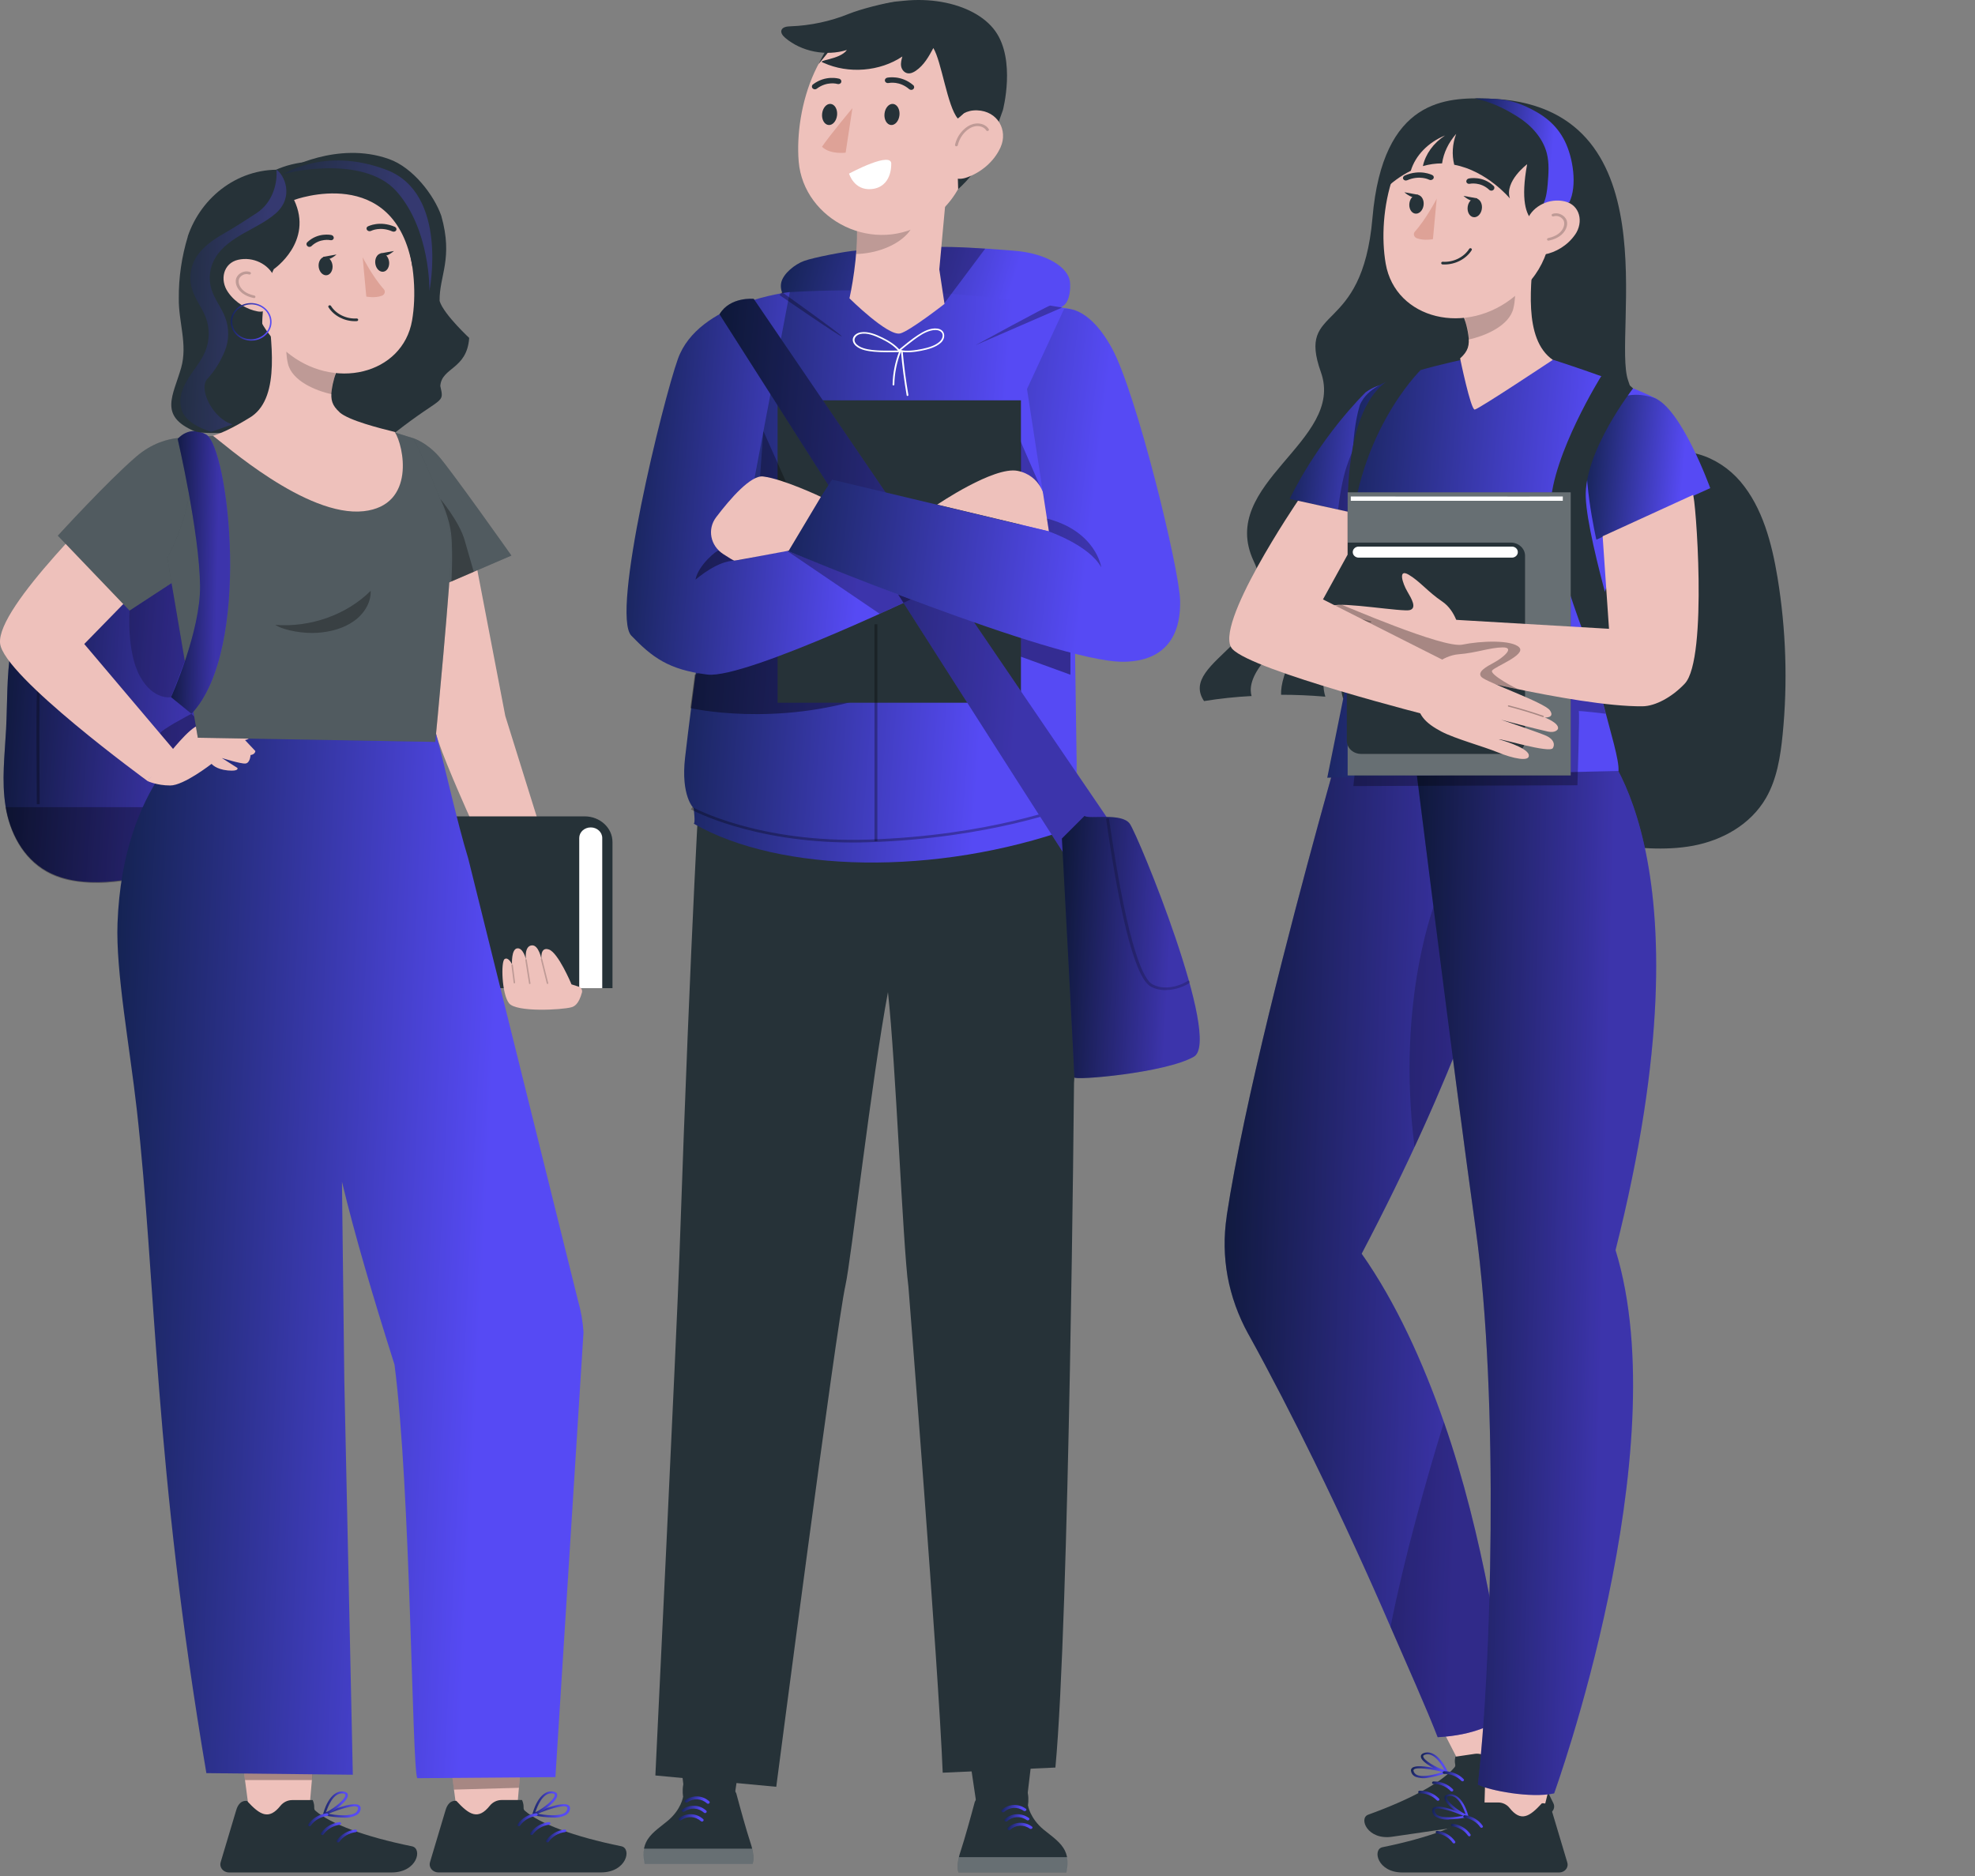 <svg width="361" height="343" viewBox="0 0 361 343" fill="none" xmlns="http://www.w3.org/2000/svg">
<rect x="0" y="0" width="361" height="343" fill="#808080" stroke="none"/>
<path d="M86.599 100.843L92.358 130.875L101.796 161.12L94.704 168.592C94.704 168.592 81.421 140.697 79.709 134.149C77.997 127.591 75.407 105.059 75.407 105.059L86.599 100.843Z" fill="#EEC1BB"/>
<path d="M75.544 80.109C75.544 80.109 77.891 80.828 80.163 83.374C82.435 85.929 93.478 101.562 93.478 101.562L76.157 109.024L75.544 80.109Z" fill="#263238"/>
<path opacity="0.2" d="M75.544 80.109C75.544 80.109 77.891 80.828 80.163 83.374C82.435 85.929 93.478 101.562 93.478 101.562L76.157 109.024L75.544 80.109Z" fill="white"/>
<path opacity="0.3" d="M82.509 106.293C82.509 106.293 82.794 101.562 82.509 98.084C82.223 94.596 80.49 91.215 80.49 91.215C80.49 91.215 83.956 95.344 84.928 98.754C85.901 102.164 86.598 104.535 86.598 104.535L82.509 106.293Z" fill="black"/>
<path d="M67.418 149.238H106.857C109.668 149.238 111.951 151.337 111.951 153.921V180.64H67.418V149.238Z" fill="#263238"/>
<path d="M110.081 180.649H105.875V153.192C105.875 152.123 106.815 151.259 107.978 151.259C109.14 151.259 110.081 152.123 110.081 153.192V180.649Z" fill="white"/>
<path d="M104.394 179.785C104.394 179.785 102.038 174.189 100.357 173.587C98.677 172.984 98.973 175.335 98.973 175.335C98.973 175.335 98.476 172.77 97.261 172.819C95.803 172.877 96.13 175.335 96.13 175.335C96.13 175.335 95.634 173.256 94.556 173.363C93.436 173.48 93.584 176.268 93.584 176.268C93.584 176.268 92.929 174.869 92.231 175.326C91.534 175.792 91.713 181.728 93.045 183.409C94.376 185.08 102.682 184.623 104.447 184.137C104.954 183.992 105.778 183.613 106.37 181.446C106.497 180.99 106.222 180.514 105.736 180.358L104.458 179.95L104.384 179.785H104.394Z" fill="#EEC1BB"/>
<path opacity="0.2" d="M98.847 175.346L99.946 179.785C99.956 179.844 100.03 179.883 100.104 179.873C100.178 179.863 100.231 179.795 100.21 179.737L99.111 175.307C99.1 175.248 99.026 175.21 98.952 175.219C98.878 175.229 98.836 175.287 98.847 175.346Z" fill="black"/>
<path opacity="0.2" d="M96.015 175.472L96.702 179.805C96.702 179.863 96.776 179.902 96.85 179.892C96.924 179.892 96.966 179.834 96.966 179.766L96.279 175.433C96.279 175.374 96.205 175.336 96.131 175.345C96.057 175.345 96.004 175.413 96.015 175.472Z" fill="black"/>
<path opacity="0.2" d="M93.479 176.433L93.891 179.668C93.891 179.727 93.965 179.775 94.039 179.766C94.113 179.766 94.165 179.698 94.155 179.639L93.743 176.404C93.743 176.346 93.669 176.297 93.595 176.307C93.521 176.307 93.468 176.375 93.479 176.433Z" fill="black"/>
<path d="M22.187 101.194C17.104 99.969 11.545 102.097 8.016 105.663C4.486 109.229 2.732 114.028 1.971 118.809C1.21 123.589 1.358 128.437 1.115 133.256C0.872 137.978 0.259 142.729 1.02 147.403C1.78 152.076 4.158 156.798 8.555 159.256C11.746 161.044 15.656 161.442 19.387 161.209C23.117 160.976 26.774 160.16 30.472 159.674C34.034 159.217 38.071 158.858 40.301 156.273C41.812 154.515 42.087 152.144 42.182 149.909C42.752 137.23 39.677 124.599 34.964 112.678C33.854 109.87 32.607 107.033 30.483 104.769C28.359 102.505 25.167 100.883 21.944 101.213" fill="url(#paint0_linear_726_62730)"/>
<g opacity="0.3">
<path d="M22.187 101.194C17.104 99.969 11.545 102.097 8.016 105.663C4.486 109.229 2.732 114.028 1.971 118.809C1.21 123.589 1.358 128.437 1.115 133.256C0.872 137.978 0.259 142.729 1.02 147.403C1.78 152.076 4.158 156.798 8.555 159.256C11.746 161.044 15.656 161.442 19.387 161.209C23.117 160.976 26.774 160.16 30.472 159.674C34.034 159.217 38.071 158.858 40.301 156.273C41.812 154.515 42.087 152.144 42.182 149.909C42.752 137.23 39.677 124.599 34.964 112.678C33.854 109.87 32.607 107.033 30.483 104.769C28.359 102.505 25.167 100.883 21.944 101.213" fill="black"/>
</g>
<g opacity="0.3">
<path d="M8.554 159.421C9.685 160.052 10.911 160.509 12.179 160.82C14.462 161.335 16.702 161.442 18.488 161.403C18.784 161.393 19.09 161.383 19.386 161.364C20.337 161.306 21.278 161.208 22.219 161.082L32.131 147.558H1.009C1.77 152.231 4.147 156.953 8.544 159.411L8.554 159.421Z" fill="black"/>
</g>
<path opacity="0.3" d="M6.726 147.004C6.568 125.736 6.726 125.687 6.948 125.609L7.244 125.677L7.043 125.843L7.286 125.92C7.149 126.503 7.191 138.852 7.254 147.014H6.726V147.004Z" fill="black"/>
<path opacity="0.2" d="M34.14 119.819L31.265 127.446C31.265 127.446 28.042 128.107 25.579 123.628C23.117 119.149 23.677 111.609 23.677 111.609L31.35 106.586L34.129 119.809L34.14 119.819Z" fill="black"/>
<path opacity="0.3" d="M34.995 130.487C34.995 130.487 28.877 133.674 29.278 134.15C29.68 134.626 30.832 138.094 31.254 138.065C31.688 138.046 38.641 134.082 38.641 134.082L34.984 130.487H34.995Z" fill="black"/>
<path d="M45.891 333.783L56.374 332.753L58.562 307.395L42.583 308.813L45.891 333.783Z" fill="#EEC1BB"/>
<path d="M57.156 329.071H53.415C52.57 329.071 51.788 329.47 51.28 330.091C49.124 332.802 47.497 331.782 45.151 329.227C43.661 329.071 43.259 330.645 43.133 331.063L40.332 340.429C40.089 341.206 40.586 342.023 41.431 342.246C41.579 342.285 41.738 342.304 41.896 342.304H71.56C76.284 342.304 77.256 337.932 75.312 337.524C66.572 335.746 60.379 333.385 57.685 331.044C57.188 330.636 57.695 330.325 57.156 329.062V329.071Z" fill="#263238"/>
<path d="M65.283 331.733C65.674 331.471 65.917 331.053 65.917 330.606C65.949 330.363 65.832 330.13 65.611 330.004C64.438 329.236 59.756 331.247 59.228 331.49C59.164 331.51 59.122 331.548 59.101 331.607C59.059 331.704 59.122 331.811 59.228 331.85C60.38 332.102 61.553 332.238 62.736 332.267C63.624 332.345 64.512 332.161 65.283 331.743V331.733ZM65.315 330.324C65.41 330.383 65.463 330.48 65.442 330.587C65.42 330.907 65.251 331.208 64.977 331.403C63.909 332.131 61.341 331.82 59.968 331.578C61.912 330.791 64.67 329.907 65.325 330.315L65.315 330.324Z" fill="url(#paint1_linear_726_62730)"/>
<path d="M59.386 331.888C60.791 331.344 63.74 329.226 63.581 328.099C63.56 327.866 63.37 327.584 62.736 327.507C60.168 327.235 59.069 331.471 59.069 331.655C59.048 331.723 59.069 331.811 59.132 331.859C59.185 331.869 59.227 331.869 59.28 331.859L59.386 331.888ZM62.651 327.856C63.127 327.905 63.127 328.06 63.127 328.119C63.264 328.809 61.119 330.567 59.597 331.315C59.914 330.324 60.855 327.856 62.482 327.856H62.651Z" fill="url(#paint2_linear_726_62730)"/>
<path d="M56.575 333.851C56.575 333.851 56.48 333.841 56.438 333.812C56.311 333.744 56.279 333.588 56.353 333.481C57.093 332.403 58.35 331.655 59.724 331.49C59.861 331.47 59.999 331.568 60.02 331.694C60.041 331.83 59.935 331.946 59.798 331.966C58.583 332.121 57.463 332.782 56.807 333.734C56.755 333.812 56.67 333.851 56.586 333.851H56.575Z" fill="url(#paint3_linear_726_62730)"/>
<path d="M58.9 335.464C58.9 335.464 58.805 335.454 58.763 335.425C58.636 335.357 58.604 335.202 58.678 335.095C59.418 334.016 60.675 333.268 62.049 333.103C62.187 333.084 62.324 333.181 62.345 333.307C62.366 333.443 62.261 333.56 62.123 333.579C60.908 333.735 59.788 334.395 59.133 335.347C59.08 335.425 58.995 335.464 58.911 335.464H58.9Z" fill="url(#paint4_linear_726_62730)"/>
<path d="M61.796 336.815C61.796 336.815 61.7 336.805 61.658 336.776C61.532 336.708 61.5 336.552 61.574 336.445C62.313 335.367 63.571 334.619 64.945 334.454C65.082 334.444 65.219 334.532 65.241 334.658C65.262 334.794 65.156 334.91 65.019 334.93C63.803 335.085 62.683 335.746 62.028 336.698C61.975 336.776 61.891 336.815 61.806 336.815H61.796Z" fill="url(#paint5_linear_726_62730)"/>
<path opacity="0.3" d="M57.514 321.696L57.007 325.408H44.781L44.453 322.959L57.514 321.696Z" fill="black"/>
<path d="M83.861 333.822L94.334 332.792L96.532 307.434L80.553 308.852L83.861 333.822Z" fill="#EEC1BB"/>
<path d="M95.422 329.061H91.681C90.836 329.061 90.054 329.46 89.547 330.082C87.391 332.792 85.763 331.772 83.417 329.217C81.927 329.061 81.526 330.635 81.399 331.053L78.598 340.419C78.355 341.197 78.852 342.013 79.697 342.236C79.845 342.275 80.004 342.295 80.162 342.295H109.827C114.54 342.295 115.523 337.922 113.578 337.514C104.839 335.736 98.646 333.375 95.951 331.034C95.454 330.626 95.962 330.315 95.422 329.052V329.061Z" fill="#263238"/>
<path d="M103.549 331.723C103.94 331.461 104.183 331.043 104.183 330.596C104.215 330.353 104.098 330.12 103.876 329.994C102.703 329.226 98.022 331.238 97.494 331.48C97.43 331.5 97.388 331.539 97.367 331.597C97.325 331.694 97.388 331.801 97.494 331.84C98.646 332.092 99.819 332.228 101.002 332.258C101.89 332.335 102.777 332.151 103.549 331.733V331.723ZM103.581 330.315C103.676 330.373 103.729 330.47 103.707 330.577C103.686 330.897 103.517 331.199 103.242 331.393C102.175 332.122 99.607 331.811 98.234 331.568C100.178 330.781 102.936 329.897 103.591 330.305L103.581 330.315Z" fill="url(#paint6_linear_726_62730)"/>
<path d="M97.652 331.879C99.058 331.334 102.006 329.217 101.847 328.09C101.826 327.856 101.636 327.575 101.002 327.497C98.434 327.225 97.335 331.461 97.335 331.645C97.314 331.713 97.335 331.801 97.398 331.849C97.451 331.859 97.494 331.859 97.546 331.849L97.652 331.879ZM100.917 327.847C101.393 327.895 101.393 328.051 101.393 328.109C101.53 328.799 99.385 330.557 97.863 331.305C98.18 330.314 99.121 327.847 100.748 327.847H100.917Z" fill="url(#paint7_linear_726_62730)"/>
<path d="M94.841 333.841C94.841 333.841 94.746 333.831 94.704 333.802C94.577 333.734 94.545 333.579 94.619 333.472C95.359 332.393 96.616 331.645 97.99 331.48C98.127 331.471 98.265 331.558 98.286 331.684C98.307 331.82 98.201 331.937 98.064 331.956C96.849 332.112 95.729 332.772 95.073 333.724C95.021 333.802 94.936 333.841 94.852 333.841H94.841Z" fill="url(#paint8_linear_726_62730)"/>
<path d="M97.166 335.454C97.166 335.454 97.071 335.445 97.028 335.415C96.902 335.347 96.87 335.192 96.944 335.085C97.684 334.007 98.941 333.259 100.315 333.094C100.452 333.084 100.59 333.171 100.611 333.298C100.632 333.424 100.526 333.55 100.389 333.57C99.174 333.725 98.053 334.386 97.398 335.338C97.345 335.415 97.261 335.454 97.176 335.454H97.166Z" fill="url(#paint9_linear_726_62730)"/>
<path d="M100.062 336.805C100.062 336.805 99.967 336.795 99.924 336.766C99.798 336.698 99.766 336.542 99.84 336.436C100.58 335.357 101.837 334.609 103.211 334.444C103.348 334.424 103.486 334.522 103.507 334.648C103.528 334.784 103.422 334.9 103.285 334.92C102.07 335.075 100.949 335.736 100.294 336.688C100.241 336.766 100.157 336.805 100.072 336.805H100.062Z" fill="url(#paint10_linear_726_62730)"/>
<path opacity="0.3" d="M95.041 324.67L94.851 326.827L82.974 327.157L82.646 324.718L95.041 324.67Z" fill="black"/>
<path d="M21.479 168.787C22.451 142.767 36.422 134.149 36.422 134.149H79.698C81.315 139.998 83.534 150.268 85.584 156.933L105.653 237.77C106.202 239.664 106.53 241.607 106.657 243.56L101.521 324.873L76.263 325.067C75.291 322.735 75.08 272.349 72.11 249.468C68.158 236.992 64.871 225.887 62.504 216.025L62.937 252.382L64.491 324.436L37.722 324.144C28.179 268.025 28.517 234.048 25.009 202.89C23.709 191.337 21.151 177.618 21.479 168.796V168.787Z" fill="url(#paint11_linear_726_62730)"/>
<path d="M32.142 80.78C31.593 81.12 28.433 81.694 23.72 87.047C19.492 91.847 -0.64 110.909 0.016 117.604C0.607 123.579 26.996 142.797 26.996 142.797L31.91 137.239L15.402 117.73L27.683 105.148L32.142 80.77V80.78Z" fill="#EEC1BB"/>
<path d="M30.716 138.036C30.716 138.036 34.657 132.935 36.327 132.605C38.008 132.265 45.659 133.139 45.807 134.15C45.955 135.16 44.782 135.287 44.782 135.287L46.673 137.298C46.673 137.298 46.673 137.9 45.796 138.036C45.796 138.036 45.722 139.513 44.845 139.581C43.968 139.649 40.544 138.571 40.544 138.571L43.387 140.378C43.387 140.378 43.82 141.048 41.632 140.844C39.445 140.64 38.673 139.639 38.673 139.639C38.673 139.639 33.601 143.594 31.128 143.594C28.655 143.594 26.975 142.787 26.975 142.787L30.695 138.026L30.716 138.036Z" fill="#EEC1BB"/>
<path d="M36.285 80.246C36.285 80.246 30.536 78.663 24.956 83.433C19.703 87.922 10.573 97.929 10.573 97.929L23.677 111.619L36.084 103.506L36.285 80.246Z" fill="#263238"/>
<path opacity="0.2" d="M36.285 80.246C36.285 80.246 30.536 78.663 24.956 83.433C19.703 87.922 10.573 97.929 10.573 97.929L23.677 111.619L36.084 103.506L36.285 80.246Z" fill="white"/>
<path d="M70.704 78.613L75.544 80.109C75.544 80.109 82.508 93.809 82.508 99.473C82.508 105.138 79.56 135.626 79.56 135.626L36.157 134.868L33.79 120.897L30.578 101.951C30.578 101.951 36.887 91.108 34.287 81.081L36.876 79.789L70.715 78.603L70.704 78.613Z" fill="#263238"/>
<path opacity="0.2" d="M70.704 78.613L75.544 80.109C75.544 80.109 82.508 93.809 82.508 99.473C82.508 105.138 79.56 135.626 79.56 135.626L36.157 134.868L33.79 120.897L30.578 101.951C30.578 101.951 36.887 91.108 34.287 81.081L36.876 79.789L70.715 78.603L70.704 78.613Z" fill="white"/>
<path d="M32.469 80.255C32.469 80.255 34.541 77.632 37.69 79.439C41.748 81.771 46.144 118.672 35.006 130.486L31.275 127.445C31.275 127.445 36.665 115.427 36.57 107.12C36.464 97.355 32.48 80.245 32.48 80.245L32.469 80.255Z" fill="url(#paint12_linear_726_62730)"/>
<path opacity="0.3" d="M32.469 80.255C32.469 80.255 34.541 77.632 37.69 79.439C41.748 81.771 46.144 118.672 35.006 130.486L31.275 127.445C31.275 127.445 36.665 115.427 36.57 107.12C36.464 97.355 32.48 80.245 32.48 80.245L32.469 80.255Z" fill="black"/>
<g opacity="0.3">
<path d="M50.308 114.232C52.073 115.349 55.74 115.864 58.086 115.679C60.432 115.505 62.789 114.883 64.659 113.561C66.53 112.25 67.84 110.161 67.756 108.004C63.381 112.376 56.744 114.737 50.308 114.232Z" fill="black"/>
</g>
<path d="M34.329 43.248C33.209 46.93 32.649 50.739 32.681 54.567C32.628 58.939 34.329 62.961 33.103 67.265C31.666 72.288 28.961 76.01 35.502 78.808C37.214 79.43 42.572 79.129 44.369 78.808C50.752 78.06 54.197 81.188 60.538 80.207C68.443 79.031 65.917 81.46 72.385 78.954C80.892 72.288 81.261 73.95 80.48 70.559C80.733 67.12 85.341 67.576 85.763 61.776C86.25 62.223 81.093 57.53 80.353 55.014C80.279 50.379 82.878 47.299 80.659 39.449C79.349 35.698 75.491 30.627 71.116 29.082C61.616 25.672 52.179 31.083 52.179 31.083C43.756 30.384 36.749 35.97 34.308 43.248H34.329Z" fill="#263238"/>
<path d="M62.102 75.388C60.697 74.115 60.39 73.104 60.644 71.239C60.823 69.801 61.309 68.314 61.901 66.857L59.809 64.787L48.924 55.489C49.473 61.95 51.376 72.385 46.028 76.106C46.028 76.106 41.759 78.866 38.916 79.662C40.755 80.935 55.983 94.635 66.498 93.449C76.062 92.371 73.801 81.45 72.152 78.963C69.394 78.283 63.825 76.884 62.092 75.397L62.102 75.388Z" fill="#EEC1BB"/>
<path opacity="0.2" d="M60.675 72.075C57.684 71.443 53.373 69.626 52.633 66.488C52.327 65.196 52.285 63.923 52.369 63.068L61.298 68.159C61.203 69.383 60.464 70.316 60.675 72.075Z" fill="black"/>
<path d="M44.527 45.239C46.007 55.062 46.408 59.24 52.2 64.186C60.918 71.618 73.61 68.451 75.322 58.579C76.865 49.689 74.192 35.115 63.444 31.414C52.855 27.77 43.037 35.417 44.517 45.249L44.527 45.239Z" fill="#EEC1BB"/>
<path d="M58.234 48.572C58.255 49.495 58.837 50.282 59.545 50.321C60.253 50.36 60.802 49.641 60.792 48.708C60.77 47.785 60.189 46.998 59.481 46.959C58.773 46.921 58.224 47.64 58.234 48.572Z" fill="#263238"/>
<path d="M56.553 45.132C56.691 45.132 56.828 45.093 56.923 44.996C58.487 43.5 60.379 43.898 60.4 43.908C60.685 43.966 60.95 43.811 61.002 43.549C61.045 43.286 60.854 43.024 60.569 42.966C60.474 42.946 58.096 42.441 56.152 44.297C55.962 44.481 55.972 44.792 56.184 44.986C56.289 45.084 56.416 45.132 56.543 45.142L56.553 45.132Z" fill="#263238"/>
<path d="M72.141 42.324C72.268 42.285 72.374 42.208 72.426 42.091C72.543 41.858 72.426 41.576 72.152 41.46C69.425 40.284 67.333 41.343 67.238 41.392C66.984 41.518 66.921 41.809 67.079 42.033C67.238 42.256 67.576 42.334 67.819 42.208C67.904 42.169 69.541 41.362 71.708 42.305C71.845 42.363 72.004 42.373 72.13 42.324H72.141Z" fill="#263238"/>
<path d="M66.276 47.018C66.276 47.018 68.136 50.641 70.155 52.866C70.503 53.255 70.334 53.847 69.827 54.051C68.527 54.557 66.953 54.217 66.953 54.217L66.287 47.027L66.276 47.018Z" fill="#DEA297"/>
<path d="M59.027 46.968L61.51 46.522C61.51 46.522 59.745 48.163 59.027 46.968Z" fill="#263238"/>
<path d="M68.581 47.931C68.602 48.854 69.183 49.641 69.891 49.679C70.599 49.718 71.148 48.999 71.138 48.067C71.117 47.144 70.535 46.357 69.827 46.318C69.119 46.279 68.57 46.998 68.581 47.931Z" fill="#263238"/>
<path d="M69.521 46.328L72.005 45.881C72.005 45.881 70.24 47.523 69.521 46.328Z" fill="#263238"/>
<path d="M64.861 58.715C62.916 58.715 61.014 57.724 60.042 56.169C59.968 56.053 60.01 55.907 60.137 55.839C60.264 55.771 60.422 55.81 60.496 55.927C61.426 57.423 63.318 58.336 65.188 58.219C65.315 58.21 65.463 58.307 65.473 58.443C65.473 58.579 65.378 58.695 65.23 58.705C65.103 58.705 64.987 58.715 64.861 58.715Z" fill="#263238"/>
<path d="M47.973 61.193C37.501 54.926 37.839 30.947 56.586 29.548C75.334 28.149 75.397 48.873 75.397 48.873C72.153 29.694 53.754 36.553 53.754 36.553C57.358 44.19 50.045 49.203 50.045 49.203C47.445 54.431 47.963 61.203 47.963 61.203L47.973 61.193Z" fill="#263238"/>
<path d="M41.685 53.42C43.058 55.392 45.182 56.578 47.084 56.927C49.959 57.462 51.216 53.197 50.117 50.622C49.124 48.3 46.26 46.862 43.513 47.494C40.818 48.116 40.11 51.166 41.685 53.42Z" fill="#EEC1BB"/>
<path opacity="0.2" d="M46.419 54.479C46.419 54.479 46.377 54.479 46.355 54.479C44.612 54.11 43.809 53.274 43.439 52.643C43.006 51.895 43.037 51.195 43.206 50.797C43.545 49.981 44.633 49.349 45.69 49.718C45.827 49.767 45.901 49.903 45.848 50.029C45.795 50.156 45.648 50.214 45.51 50.175C44.749 49.913 43.946 50.389 43.703 50.981C43.576 51.273 43.566 51.827 43.914 52.429C44.231 52.973 44.94 53.702 46.482 54.022C46.62 54.051 46.715 54.178 46.683 54.314C46.651 54.43 46.546 54.498 46.429 54.498L46.419 54.479Z" fill="black"/>
<path d="M45.891 62.271C45.088 62.271 44.306 62.028 43.65 61.572C42.858 61.018 42.34 60.212 42.203 59.308C42.065 58.395 42.319 57.501 42.921 56.763C43.524 56.034 44.401 55.558 45.383 55.432C47.423 55.169 49.315 56.491 49.6 58.366C49.737 59.279 49.484 60.173 48.881 60.911C48.279 61.64 47.402 62.116 46.419 62.242C46.25 62.261 46.07 62.271 45.901 62.271H45.891ZM45.901 55.645C45.743 55.645 45.584 55.655 45.426 55.675C43.534 55.917 42.203 57.53 42.467 59.269C42.594 60.114 43.069 60.862 43.809 61.377C44.549 61.892 45.457 62.106 46.377 61.989C47.296 61.873 48.11 61.436 48.67 60.756C49.23 60.076 49.462 59.24 49.336 58.395C49.093 56.801 47.603 55.645 45.901 55.645Z" fill="url(#paint13_linear_726_62730)"/>
<g opacity="0.3">
<path d="M42.53 77.574C39.053 76.7 36.136 71.142 37.933 69.219C39.296 67.752 40.321 66.022 41.072 64.215C41.896 62.233 41.917 59.979 41.146 57.987C40.469 56.238 39.222 54.703 38.662 52.925C38.049 51.001 38.313 48.854 39.37 47.096C40.522 45.172 42.52 43.802 44.548 42.646C46.578 41.489 48.755 40.479 50.467 38.944C53.774 35.98 51.999 31.958 50.519 31.025C50.741 33.212 50.002 36.913 46.916 38.944C44.971 40.217 43.027 41.48 40.998 42.646C38.969 43.802 36.982 45.172 35.819 47.096C34.763 48.854 34.509 50.992 35.111 52.925C35.671 54.703 36.918 56.238 37.595 57.987C38.366 59.989 38.335 62.233 37.521 64.215C36.781 66.012 35.428 67.547 34.382 69.219C33.336 70.89 32.575 72.872 33.156 74.728C33.156 74.728 33.346 77.293 38.599 78.944L42.541 77.565L42.53 77.574Z" fill="url(#paint14_linear_726_62730)"/>
</g>
<path opacity="0.3" d="M51.46 32.036C51.238 31.725 66.245 27.974 72.48 34.989C78.704 42.004 78.493 53.168 78.493 53.168C78.493 53.168 82.065 35.368 70.609 31.035C59.153 26.692 51.46 32.045 51.46 32.045V32.036Z" fill="url(#paint15_linear_726_62730)"/>
<path d="M174.925 305.811L178.623 330.732L187.448 331.14L190.311 307.122L174.925 305.811Z" fill="#263238"/>
<path d="M194.972 342.303H175.209C175.209 342.303 174.776 341.535 175.273 339.505C175.347 339.184 175.442 338.844 175.569 338.465C175.569 338.446 175.579 338.426 175.59 338.407C175.77 337.843 175.992 337.154 176.213 336.405C177.122 333.364 178.179 329.391 178.179 329.391C178.179 329.391 181.466 322.92 185.312 324.533C188.684 325.951 187.891 330.003 187.891 330.003C187.891 330.003 188.219 332.383 190.776 334.482C192.361 335.784 193.936 336.784 194.686 338.397C194.824 338.698 194.94 339.019 195.014 339.369C195.014 339.408 195.035 339.456 195.035 339.495C195.193 340.272 195.183 341.186 194.95 342.293L194.972 342.303Z" fill="#263238"/>
<path opacity="0.3" d="M175.273 339.505C174.776 341.536 175.209 342.303 175.209 342.303H194.972C195.204 341.195 195.204 340.282 195.056 339.505H175.273Z" fill="white"/>
<path d="M187.099 331.033C185.989 330.236 184.531 330.343 183.527 331.237C183.263 331.48 182.851 331.101 183.115 330.858C184.362 329.741 186.148 329.673 187.511 330.654C187.807 330.868 187.395 331.247 187.099 331.033Z" fill="url(#paint16_linear_726_62730)"/>
<path d="M187.658 332.723C186.549 331.927 185.09 332.034 184.086 332.927C183.822 333.17 183.41 332.791 183.674 332.549C184.921 331.431 186.707 331.363 188.07 332.344C188.366 332.558 187.954 332.937 187.658 332.723Z" fill="url(#paint17_linear_726_62730)"/>
<path d="M188.218 334.288C187.109 333.491 185.65 333.598 184.647 334.492C184.382 334.735 183.97 334.356 184.234 334.113C185.481 332.996 187.267 332.928 188.63 333.909C188.926 334.123 188.514 334.502 188.218 334.288Z" fill="url(#paint18_linear_726_62730)"/>
<path d="M137.831 304.256L134.143 329.177L125.308 329.585L122.444 305.558L137.831 304.256Z" fill="#263238"/>
<path d="M117.784 340.74H137.546C137.546 340.74 137.979 339.972 137.482 337.941C137.408 337.621 137.313 337.281 137.186 336.902C137.186 336.882 137.176 336.863 137.165 336.843C136.986 336.28 136.764 335.59 136.542 334.842C135.633 331.801 134.576 327.827 134.576 327.827C134.576 327.827 131.29 321.356 127.443 322.969C124.072 324.388 124.864 328.439 124.864 328.439C124.864 328.439 124.537 330.82 121.979 332.918C120.394 334.22 118.819 335.221 118.069 336.834C117.932 337.135 117.815 337.456 117.741 337.805C117.741 337.844 117.72 337.893 117.72 337.932C117.562 338.709 117.572 339.622 117.805 340.73L117.784 340.74Z" fill="#263238"/>
<path opacity="0.3" d="M137.482 337.95C137.979 339.981 137.546 340.748 137.546 340.748H117.784C117.551 339.641 117.551 338.727 117.699 337.95H137.482Z" fill="white"/>
<path d="M125.657 329.469C126.766 328.672 128.224 328.779 129.228 329.673C129.492 329.915 129.905 329.537 129.64 329.294C128.393 328.176 126.608 328.108 125.244 329.09C124.949 329.303 125.361 329.682 125.657 329.469Z" fill="url(#paint19_linear_726_62730)"/>
<path d="M125.107 331.169C126.217 330.372 127.675 330.479 128.679 331.373C128.943 331.616 129.355 331.237 129.091 330.994C127.844 329.877 126.058 329.809 124.695 330.79C124.399 331.004 124.811 331.382 125.107 331.169Z" fill="url(#paint20_linear_726_62730)"/>
<path d="M124.547 332.723C125.657 331.927 127.115 332.034 128.119 332.927C128.383 333.17 128.795 332.791 128.531 332.549C127.284 331.431 125.498 331.363 124.135 332.344C123.839 332.558 124.251 332.937 124.547 332.723Z" fill="url(#paint21_linear_726_62730)"/>
<path d="M194.274 142.214L153.186 144.468L128.045 140.475C128.045 140.475 126.344 166.873 124.188 229.589C123.723 243.269 119.792 324.572 119.792 324.572L141.889 326.641C141.889 326.641 152.869 242.317 154.539 234.952C155.543 230.522 159.316 197.264 162.306 181.369C163.754 194.631 164.959 226.626 166.047 235.234C166.047 235.234 171.532 304.431 172.314 324.067L192.911 323.124C195.447 296.172 196.314 198.012 196.314 198.012C197.741 177.453 194.274 142.223 194.274 142.223V142.214Z" fill="#263238"/>
<path d="M183.495 59.007C188.102 57.9 190.882 58.667 194.485 55.801C195.532 54.965 195.732 52.692 195.563 51.429C195.204 48.883 191.357 46.309 185.365 45.833C171.606 44.735 170.338 45.123 156.546 45.803C154.729 45.891 148.631 47.086 146.951 47.708C145.26 48.33 143.167 50.02 142.798 51.652C142.428 53.285 143.569 55.218 145.366 55.442L147.025 63.972L183.505 58.998L183.495 59.007Z" fill="url(#paint22_linear_726_62730)"/>
<path d="M144.488 53.392C150.29 53.061 171.891 52.119 195.584 56.491L196.799 139.533C196.852 146.402 195.658 147.364 195.658 147.364C195.658 147.364 195.869 151.26 195.891 151.386C171.109 160.189 142.575 159.616 126.787 150.57C127.157 150.628 126.787 147.752 126.787 147.752C126.787 147.752 124.409 145.537 125.223 138.483C127.939 114.942 133.899 76.991 138.126 55.821C138.243 55.296 143.918 53.43 144.499 53.401L144.488 53.392Z" fill="url(#paint23_linear_726_62730)"/>
<path opacity="0.3" d="M155.892 154.019C137.313 154.019 126.407 148.024 126.291 147.966L126.566 147.548C126.682 147.616 138.582 154.155 158.735 153.484C181.043 152.755 195.173 147.198 195.321 147.14L195.532 147.587C195.395 147.645 181.181 153.241 158.756 153.97C157.783 153.999 156.822 154.019 155.892 154.019Z" fill="black"/>
<path opacity="0.4" d="M126.999 123.346L126.196 129.447C126.196 129.447 141.72 133.032 159.104 127.271C176.489 121.509 178.539 117.118 178.539 117.118L195.659 123.346V114.388L167.601 105.964L126.999 123.346Z" fill="black"/>
<path d="M186.613 73.183H142.132V128.466H186.613V73.183Z" fill="#263238"/>
<path opacity="0.3" d="M190.121 88.922L186.539 80.654V86.202L190.121 88.922Z" fill="black"/>
<path opacity="0.3" d="M138.93 87.086L139.532 78.799L143.727 88.223L138.93 87.086Z" fill="black"/>
<path d="M144.352 53.391C144.352 53.391 127.644 55.198 123.913 65.603C121.155 73.299 111.591 112.259 115.406 116.214C119.221 120.168 122.201 122.432 129.292 123.316C136.383 124.191 170.507 107.693 170.507 107.693L148.315 99.697L135.073 102.407L144.362 53.4L144.352 53.391Z" fill="url(#paint24_linear_726_62730)"/>
<path d="M131.512 57.442C131.512 57.442 195.553 157.982 195.532 157.671C195.511 157.36 203.088 150.559 203.088 150.559L137.768 54.634C137.768 54.634 133.456 54.197 131.522 57.442H131.512Z" fill="url(#paint25_linear_726_62730)"/>
<path opacity="0.3" d="M131.512 57.442C131.512 57.442 195.553 157.982 195.532 157.671C195.511 157.36 203.088 150.559 203.088 150.559L137.768 54.634C137.768 54.634 133.456 54.197 131.522 57.442H131.512Z" fill="black"/>
<path d="M171.321 92.245C171.321 92.245 181.646 85.22 185.989 86.075C190.333 86.93 190.977 91.118 190.977 91.118L191.907 97.171L171.321 92.254V92.245Z" fill="#EEC1BB"/>
<path opacity="0.4" d="M131.374 100.619C131.226 100.454 127.676 103.175 127.116 105.963C129.409 104.107 131.744 102.65 134.217 102.475L131.385 100.619H131.374Z" fill="black"/>
<path opacity="0.3" d="M143.728 100.62L160.784 112.201L166.491 109.578L143.728 100.62Z" fill="black"/>
<path opacity="0.3" d="M160.372 114.115H159.844V153.776H160.372V114.115Z" fill="black"/>
<path opacity="0.3" d="M172.525 55.557L180.081 45.453C180.081 45.453 171.828 44.851 169.545 45.298L172.515 55.557H172.525Z" fill="black"/>
<path opacity="0.3" d="M142.914 53.392C142.914 53.392 154.295 61.504 153.862 61.504C153.429 61.504 142.513 53.955 142.513 53.955L142.914 53.401V53.392Z" fill="black"/>
<path opacity="0.3" d="M191.938 55.869C191.611 55.83 178.306 63.107 178.306 63.107L194.126 56.228L191.949 55.859L191.938 55.869Z" fill="black"/>
<path d="M164.515 64.049C163.701 63.048 162.507 62.31 161.323 61.727C160.14 61.144 158.692 60.532 157.35 60.746C156.748 60.843 156.156 61.183 155.944 61.727C155.733 62.271 155.997 62.844 156.441 63.233C157.339 64.01 158.66 64.195 159.833 64.302C161.344 64.438 162.855 64.379 164.367 64.37C164.567 64.37 164.567 64.078 164.367 64.078C163.299 64.088 162.221 64.117 161.154 64.088C160.087 64.059 158.861 63.991 157.804 63.641C157.244 63.456 156.652 63.145 156.346 62.669C155.902 61.98 156.452 61.27 157.213 61.066C158.438 60.755 159.928 61.387 160.985 61.892C162.179 62.456 163.416 63.184 164.229 64.195C164.345 64.34 164.62 64.195 164.504 64.049H164.515Z" fill="white"/>
<path d="M164.399 64.263C165.688 64.525 167.083 64.379 168.361 64.127C169.64 63.874 171.066 63.495 171.996 62.64C172.926 61.785 172.8 60.26 171.32 60.066C170.041 59.901 168.805 60.59 167.801 61.241C166.544 62.057 165.413 63.019 164.261 63.952C164.103 64.078 164.335 64.282 164.483 64.156C165.328 63.466 166.174 62.767 167.061 62.116C167.949 61.465 168.942 60.765 170.052 60.464C170.623 60.309 171.384 60.221 171.901 60.581C172.599 61.057 172.292 61.96 171.774 62.436C170.94 63.214 169.629 63.563 168.509 63.797C167.22 64.069 165.793 64.243 164.494 63.981C164.293 63.942 164.208 64.224 164.409 64.263H164.399Z" fill="white"/>
<path d="M164.346 64.292C163.595 66.225 163.194 68.266 163.152 70.325C163.152 70.51 163.469 70.51 163.469 70.325C163.5 68.295 163.902 66.284 164.642 64.37C164.716 64.195 164.409 64.117 164.335 64.292H164.346Z" fill="white"/>
<path d="M164.673 64.176C164.916 66.896 165.265 69.597 165.73 72.288C165.762 72.472 166.068 72.395 166.037 72.21C165.582 69.548 165.233 66.867 164.99 64.176C164.969 63.991 164.652 63.991 164.673 64.176Z" fill="white"/>
<path d="M194.507 56.471C194.507 56.471 198.776 55.51 203.247 63.671C207.717 71.832 215.569 103.905 215.706 109.792C215.875 117.147 212.124 120.975 205.191 120.975C192.689 120.975 143.728 100.611 143.728 100.611L152.077 87.679L191.728 97.152L187.722 71.113L194.507 56.462V56.471Z" fill="url(#paint26_linear_726_62730)"/>
<path d="M150.048 90.827C150.048 90.827 143.178 87.563 139.49 87.106C137.239 86.834 133.477 91.157 130.898 94.558C129.25 96.734 129.831 99.746 132.188 101.282C133.213 101.952 134.069 102.477 134.206 102.477C134.576 102.477 144.172 100.669 144.172 100.669L150.058 90.817L150.048 90.827Z" fill="#EEC1BB"/>
<path opacity="0.3" d="M191.738 97.162C191.738 97.162 199.082 99.678 201.291 103.71C201.291 103.71 200.392 97.162 191.368 94.791L191.738 97.162Z" fill="black"/>
<path d="M198.237 149.161C199.104 149.832 204.969 148.51 206.491 150.57C208.013 152.63 223.442 190.182 218.221 193.174C213.001 196.167 196.346 197.546 196.377 196.963C196.409 196.381 194.105 153.29 194.105 153.29L198.237 149.161Z" fill="url(#paint27_linear_726_62730)"/>
<path opacity="0.3" d="M198.237 149.161C199.104 149.832 204.969 148.51 206.491 150.57C208.013 152.63 223.442 190.182 218.221 193.174C213.001 196.167 196.346 197.546 196.377 196.963C196.409 196.381 194.105 153.29 194.105 153.29L198.237 149.161Z" fill="black"/>
<path opacity="0.2" d="M213.043 181.01C212.166 181.01 211.246 180.835 210.369 180.369C207.695 178.94 205.001 169.04 202.359 150.939C202.274 150.376 202.211 149.919 202.2 149.861C202.168 149.734 202.253 149.598 202.39 149.569C202.528 149.54 202.665 149.608 202.707 149.734C202.728 149.793 202.75 149.977 202.887 150.871C206.322 174.393 209.217 179.183 210.644 179.941C213.381 181.408 216.646 179.659 217.016 179.368C217.048 179.319 217.101 179.29 217.164 179.271C217.302 179.232 217.45 179.319 217.481 179.446C217.524 179.611 217.386 179.718 217.302 179.766C216.784 180.126 215.019 181 213.043 181V181.01Z" fill="black"/>
<path d="M172.642 55.557C172.642 55.557 166.206 60.58 164.526 60.959C162.264 61.474 155.268 54.537 155.268 54.537C155.997 51.37 157.096 43.888 156.473 40.08L173.773 29.14C173.773 29.14 173.773 29.149 173.773 29.188C173.318 30.558 172.642 39.011 171.691 49.252L172.642 55.547V55.557Z" fill="#EEC1BB"/>
<g opacity="0.2">
<path d="M165.772 42.839C163.627 45.093 159.897 46.366 156.483 46.434C156.536 46.152 156.526 45.734 156.557 45.453C156.61 45.015 156.61 44.345 156.642 43.888C156.674 43.325 156.684 42.713 156.642 42.12C156.61 41.887 156.515 41.926 156.483 41.693L156.42 41.217L166.776 37.991C167.611 38.555 167.505 41.013 165.772 42.839Z" fill="black"/>
</g>
<path d="M179.786 19.482C182.269 9.261 172.61 -0.144 161.08 2.314C149.382 4.811 145.197 19.9 145.989 29.529C146.877 40.226 159.918 46.978 169.82 40.265C176.404 35.795 177.292 29.703 179.775 19.482H179.786Z" fill="#EEC1BB"/>
<path d="M164.409 21.046C164.303 22.115 163.606 22.921 162.856 22.853C162.095 22.785 161.566 21.862 161.672 20.803C161.778 19.735 162.475 18.928 163.226 18.996C163.986 19.064 164.515 19.987 164.409 21.046Z" fill="#263238"/>
<path d="M153.006 21.046C152.9 22.115 152.203 22.921 151.453 22.853C150.692 22.785 150.163 21.862 150.269 20.803C150.375 19.735 151.072 18.928 151.822 18.996C152.583 19.064 153.112 19.987 153.006 21.046Z" fill="#263238"/>
<path d="M155.807 19.773C155.807 19.773 151.633 24.767 150.249 26.827C151.728 28.294 154.571 27.905 154.571 27.905L155.807 19.773Z" fill="#DEA297"/>
<path d="M166.723 16.411C166.544 16.46 166.333 16.421 166.185 16.295C164.441 14.799 162.613 15.139 162.423 15.178C162.127 15.246 161.831 15.08 161.757 14.808C161.683 14.536 161.863 14.274 162.158 14.206C162.264 14.187 164.716 13.672 166.924 15.566C167.146 15.751 167.157 16.071 166.956 16.275C166.893 16.343 166.808 16.382 166.723 16.411Z" fill="#263238"/>
<path d="M148.79 16.305C148.695 16.276 148.6 16.217 148.526 16.14C148.336 15.926 148.367 15.605 148.6 15.43C150.914 13.672 153.302 14.371 153.408 14.391C153.693 14.478 153.852 14.76 153.767 15.022C153.683 15.285 153.376 15.43 153.091 15.353C152.996 15.323 151.147 14.809 149.287 16.217C149.139 16.324 148.949 16.353 148.779 16.305H148.79Z" fill="#263238"/>
<path d="M162.898 30.131C163.32 27.362 155.194 31.734 155.194 31.734C155.194 31.734 156.082 34.823 159.231 34.571C163.035 34.26 162.898 30.131 162.898 30.131Z" fill="white"/>
<path d="M174.861 24.874C174.861 24.874 177.862 7.298 172.198 5.307C166.533 3.315 164.282 8.114 160.415 7.366C156.547 6.618 157.318 4.034 157.318 4.034C154.697 4.986 152.055 8.833 149.625 11.709C149.625 11.709 153.197 3.869 158.037 1.916C167.463 -1.883 178.063 0.274 181.931 5.695C185.725 11.02 183.315 20.123 183.315 20.123C180.927 26.992 179.3 30.782 175.136 34.581L174.861 24.874Z" fill="#263238"/>
<path d="M182.892 26.915C181.687 29.615 179.236 31.539 176.805 32.413C173.149 33.725 172.177 30.101 172.842 26.73C173.434 23.699 174.766 20.046 178.602 20.172C182.385 20.298 184.276 23.825 182.892 26.915Z" fill="#EEC1BB"/>
<path opacity="0.2" d="M174.829 26.75C174.829 26.75 174.797 26.75 174.776 26.75C174.628 26.72 174.544 26.594 174.565 26.468C174.776 25.506 175.262 24.602 175.97 23.864C176.446 23.369 177.228 22.747 178.264 22.591C179.278 22.446 180.282 22.863 180.726 23.592C180.8 23.709 180.747 23.854 180.62 23.922C180.493 23.99 180.335 23.942 180.261 23.825C179.933 23.271 179.119 22.96 178.338 23.067C177.46 23.194 176.784 23.738 176.361 24.175C175.717 24.845 175.273 25.671 175.072 26.546C175.051 26.662 174.935 26.74 174.808 26.74L174.829 26.75Z" fill="black"/>
<path d="M176.583 9.261C176.404 7.055 175.463 4.801 173.55 3.45C172.652 2.809 171.574 2.411 170.496 2.071C167.632 1.177 169.82 0.72 166.829 0.264H163.923C161.64 0.545 157.255 1.682 155.141 2.537C151.791 3.897 148.156 4.675 144.499 4.811C143.876 4.83 143.125 4.918 142.872 5.433C142.618 5.957 143.072 6.54 143.537 6.929C146.496 9.445 150.988 10.329 154.803 9.134C153.514 10.971 148.99 10.971 150.523 11.476C155.067 13.545 160.848 13.079 164.937 10.329C164.779 10.912 164.61 11.524 164.716 12.117C164.821 12.71 165.276 13.302 165.92 13.4C166.449 13.477 166.966 13.234 167.389 12.943C168.89 11.923 169.778 10.32 170.602 8.785C172.113 11.252 173.159 19.443 175.072 21.668C180.483 17.626 176.752 11.476 176.573 9.261H176.583Z" fill="#263238"/>
<path d="M286.1 144.429C288.689 125.134 288.901 105.459 286.734 86.105L301.994 83.928C307.226 80.858 314.095 83.287 318.121 88.029C322.148 92.77 323.86 99.26 324.906 105.595C326.459 115.058 326.787 124.764 325.836 134.325C325.434 138.347 324.779 142.457 322.792 145.887C319.96 150.784 314.761 153.611 309.498 154.602C304.235 155.593 298.845 154.971 293.54 154.349C290.972 154.048 288.066 153.533 286.66 151.192C285.498 149.249 285.794 146.732 286.1 144.439V144.429Z" fill="#263238"/>
<path d="M278.015 322.638L268.166 324.999L256.763 302.788L271.717 299.048L278.015 322.638Z" fill="#EEC1BB"/>
<path d="M266.021 321.142L269.593 320.617C270.396 320.501 271.21 320.763 271.791 321.297C274.295 323.581 275.68 322.376 277.498 319.626C278.892 319.267 279.537 320.714 279.727 321.103L283.933 329.643C284.293 330.353 283.955 331.198 283.183 331.528C283.046 331.586 282.898 331.625 282.75 331.645C278.417 332.276 276.356 332.578 270.956 333.365L254.449 335.774C249.947 336.425 248.298 332.393 250.084 331.742C258.126 328.837 263.643 325.718 265.841 323.114C266.253 322.658 265.714 322.434 266.021 321.152V321.142Z" fill="#263238"/>
<path d="M261.222 324.959C262.343 324.775 263.442 324.474 264.498 324.075C264.593 324.027 264.636 323.91 264.583 323.823C264.551 323.774 264.498 323.745 264.445 323.726C263.907 323.57 259.109 322.307 258.116 323.201C257.925 323.356 257.852 323.599 257.925 323.823C257.999 324.25 258.295 324.61 258.718 324.804C259.521 325.095 260.398 325.154 261.233 324.95L261.222 324.959ZM263.759 323.93C262.48 324.347 260.081 325.008 258.951 324.454C258.655 324.299 258.443 324.036 258.369 323.735C258.327 323.638 258.369 323.541 258.443 323.473C258.993 322.987 261.772 323.454 263.759 323.93Z" fill="url(#paint28_linear_726_62730)"/>
<path d="M264.446 324.095C264.446 324.095 264.541 324.095 264.584 324.076C264.636 324.017 264.647 323.94 264.605 323.872C264.573 323.697 262.829 319.811 260.42 320.423C259.828 320.588 259.701 320.879 259.712 321.113C259.744 322.21 262.903 323.823 264.33 324.144L264.425 324.095H264.446ZM260.726 320.714C262.28 320.491 263.58 322.716 264.045 323.619C262.47 323.124 260.135 321.734 260.145 321.064C260.145 321.006 260.114 320.86 260.557 320.753L260.716 320.714H260.726Z" fill="url(#paint29_linear_726_62730)"/>
<path d="M267.32 325.64C267.246 325.64 267.172 325.611 267.119 325.562C266.359 324.766 265.217 324.289 264.066 324.289C264.034 324.289 264.034 324.289 263.981 324.289C263.833 324.289 263.717 324.183 263.717 324.047C263.717 323.911 263.833 323.804 263.981 323.804C264.013 323.804 264.044 323.804 264.076 323.804C265.386 323.804 266.665 324.338 267.532 325.242C267.627 325.339 267.616 325.494 267.51 325.582C267.458 325.62 267.394 325.64 267.331 325.64H267.32Z" fill="url(#paint30_linear_726_62730)"/>
<path d="M265.365 327.496C265.291 327.496 265.217 327.467 265.164 327.419C264.382 326.603 263.209 326.097 262.026 326.146C261.878 326.146 261.762 326.039 261.762 325.903C261.762 325.767 261.878 325.66 262.026 325.66C262.058 325.66 262.089 325.66 262.121 325.66C263.431 325.66 264.71 326.194 265.576 327.098C265.672 327.195 265.661 327.351 265.555 327.438C265.503 327.477 265.439 327.496 265.376 327.496H265.365Z" fill="url(#paint31_linear_726_62730)"/>
<path d="M262.829 329.197C262.755 329.197 262.681 329.167 262.628 329.119C261.846 328.303 260.662 327.798 259.489 327.846C259.341 327.846 259.225 327.739 259.225 327.603C259.225 327.467 259.341 327.36 259.489 327.36C259.521 327.36 259.553 327.36 259.584 327.36C260.895 327.36 262.173 327.895 263.04 328.798C263.135 328.895 263.124 329.051 263.019 329.138C262.966 329.177 262.902 329.197 262.839 329.197H262.829Z" fill="url(#paint32_linear_726_62730)"/>
<path opacity="0.3" d="M262.787 314.526L264.192 317.246L275.679 313.875L275.055 311.562L262.787 314.526Z" fill="black"/>
<path d="M281.207 334.628L271.263 332.656L271.96 308.104L287.147 310.96L281.207 334.628Z" fill="#EEC1BB"/>
<path d="M270.238 329.508H273.852C274.666 329.508 275.427 329.887 275.913 330.499C277.995 333.122 279.569 332.131 281.831 329.663C283.268 329.508 283.659 331.033 283.775 331.441L286.481 340.487C286.713 341.245 286.238 342.032 285.424 342.245C285.276 342.284 285.128 342.304 284.969 342.304H256.32C251.765 342.304 250.814 338.077 252.695 337.689C261.139 335.969 267.11 333.686 269.72 331.432C270.206 331.033 269.709 330.742 270.238 329.518V329.508Z" fill="#263238"/>
<path d="M264.848 332.597C265.989 332.568 267.12 332.441 268.24 332.198C268.346 332.16 268.399 332.062 268.356 331.965C268.335 331.917 268.293 331.868 268.24 331.858C267.733 331.635 263.21 329.692 262.079 330.43C261.868 330.556 261.752 330.79 261.783 331.013C261.783 331.441 262.016 331.849 262.396 332.101C263.136 332.509 263.992 332.684 264.848 332.616V332.597ZM267.532 331.946C266.201 332.169 263.717 332.48 262.692 331.771C262.428 331.577 262.259 331.285 262.248 330.974C262.227 330.877 262.27 330.78 262.365 330.722C262.988 330.323 265.662 331.178 267.532 331.936V331.946Z" fill="url(#paint33_linear_726_62730)"/>
<path d="M268.187 332.198C268.187 332.198 268.282 332.208 268.325 332.198C268.388 332.15 268.409 332.072 268.388 332.004C268.388 331.829 267.321 327.739 264.848 328.001C264.235 328.079 264.056 328.351 264.034 328.575C263.876 329.663 266.729 331.713 268.082 332.228L268.187 332.198ZM265.091 328.322C266.666 328.322 267.574 330.712 267.881 331.664C266.401 330.945 264.341 329.245 264.468 328.584C264.468 328.526 264.468 328.38 264.933 328.332H265.102L265.091 328.322Z" fill="url(#paint34_linear_726_62730)"/>
<path d="M270.797 334.142C270.713 334.142 270.628 334.103 270.576 334.026C269.941 333.103 268.864 332.461 267.691 332.316C267.543 332.296 267.448 332.17 267.469 332.044C267.49 331.908 267.617 331.82 267.765 331.84C269.096 332.005 270.311 332.733 271.019 333.773C271.093 333.89 271.062 334.035 270.935 334.103C270.893 334.132 270.84 334.142 270.797 334.142Z" fill="url(#paint35_linear_726_62730)"/>
<path d="M268.557 335.696C268.473 335.696 268.388 335.657 268.335 335.579C267.701 334.656 266.623 334.015 265.45 333.869C265.302 333.85 265.207 333.724 265.229 333.597C265.25 333.461 265.376 333.384 265.524 333.393C266.845 333.559 268.071 334.277 268.779 335.327C268.853 335.443 268.821 335.589 268.695 335.667C268.652 335.696 268.599 335.706 268.557 335.706V335.696Z" fill="url(#paint36_linear_726_62730)"/>
<path d="M265.757 336.999C265.672 336.999 265.588 336.96 265.535 336.882C264.901 335.959 263.823 335.318 262.65 335.172C262.502 335.153 262.407 335.026 262.428 334.9C262.449 334.764 262.576 334.686 262.724 334.696C264.056 334.861 265.271 335.59 265.979 336.629C266.053 336.746 266.021 336.892 265.894 336.96C265.852 336.989 265.799 336.999 265.757 336.999Z" fill="url(#paint37_linear_726_62730)"/>
<path d="M228.209 243.93C232.278 251.295 236.357 259.223 240.235 267.141C245.35 277.596 250.127 288.05 254.164 297.397C257.06 304.071 260.832 312.495 262.787 317.577C269.657 317.198 272.954 315.177 275.744 313.515C274.528 304.431 271.242 280.87 263.929 259.981C260.082 248.992 255.168 238.12 248.891 229.191C283.173 163.832 279.622 135.733 279.622 135.733L245.287 135.17C245.287 135.17 238.164 159.839 231.971 185.217C228.738 198.527 225.779 212.013 224.225 222.244V222.351C223.105 229.716 224.468 237.177 228.199 243.93H228.209Z" fill="url(#paint38_linear_726_62730)"/>
<path opacity="0.3" d="M228.209 243.93C232.278 251.295 236.357 259.223 240.235 267.141C245.35 277.596 250.127 288.05 254.164 297.397C257.06 304.071 260.832 312.495 262.787 317.577C269.657 317.198 272.954 315.177 275.744 313.515C274.528 304.431 271.242 280.87 263.929 259.981C260.082 248.992 255.168 238.12 248.891 229.191C283.173 163.832 279.622 135.733 279.622 135.733L245.287 135.17C245.287 135.17 238.164 159.839 231.971 185.217C228.738 198.527 225.779 212.013 224.225 222.244V222.351C223.105 229.716 224.468 237.177 228.199 243.93H228.209Z" fill="black"/>
<path opacity="0.2" d="M258.549 209.73C263.706 198.586 267.574 188.889 270.427 180.553C268.874 173.81 266.348 167.971 262.554 164.337C262.554 164.337 255.104 182.428 258.56 209.73H258.549Z" fill="black"/>
<path opacity="0.2" d="M254.164 297.396C257.059 304.071 260.832 312.495 262.787 317.576C269.656 317.197 272.953 315.177 275.743 313.515C274.528 304.431 271.241 280.87 263.928 259.98C260.568 270.94 256.668 284.805 254.164 297.396Z" fill="black"/>
<path d="M258.169 135.18C258.169 135.18 265.566 194.835 269.73 224.644C274.095 255.958 272.52 305.927 270.132 326.243C272.203 327.322 279.854 328.789 284.071 327.846C284.071 327.846 306.686 265.509 295.294 228.53C313.83 155.301 291.849 135.18 291.849 135.18H258.169Z" fill="url(#paint39_linear_726_62730)"/>
<g opacity="0.3">
<path d="M258.169 135.18C258.169 135.18 265.566 194.835 269.73 224.644C274.095 255.958 272.52 305.927 270.132 326.243C272.203 327.322 279.854 328.789 284.071 327.846C284.071 327.846 306.686 265.509 295.294 228.53C313.83 155.301 291.849 135.18 291.849 135.18H258.169Z" fill="black"/>
</g>
<path d="M293.043 96.374C298.053 84.297 300.568 77.924 297.598 69.558C294.629 61.193 306.116 18.977 271.971 18.015C264.478 17.811 252.758 17.879 250.867 39.828C248.975 61.776 236.938 55.402 241.44 68.033C245.942 80.663 222.492 88.339 229.139 102.544C235.786 116.748 215.084 120.713 220.082 128.165C222.957 127.698 225.852 127.387 228.769 127.242C228.42 126.037 228.526 124.094 230.703 121.286C234.719 116.097 240.679 110.083 237.741 102.388C237.741 102.388 243.691 105.954 236.98 118.41C234.782 122.5 234.095 125.211 234.159 127.008C236.663 127.008 239.401 127.115 242.254 127.358C241.757 125.755 241.789 124.045 242.36 122.452C244.072 117.73 246.893 116.311 247.707 112.386C247.707 112.386 248.542 118.536 246.365 121.674C245.139 123.472 244.832 125.677 245.509 127.708C252.938 128.553 260.071 130.856 266.454 134.461C285.625 145.78 296.193 130.594 296.193 130.594C296.193 130.594 288.076 108.432 293.033 96.364L293.043 96.374Z" fill="#263238"/>
<path d="M249.63 71.696C240.415 81.033 235.733 91.216 235.733 91.216L257.979 96.112C257.979 96.112 263.516 82.675 261.276 77.759C258.94 72.639 255.316 67.703 249.63 71.706V71.696Z" fill="url(#paint40_linear_726_62730)"/>
<g opacity="0.3">
<path d="M248.382 80.421C247.241 82.209 246.85 83.229 246.142 85.288C245.423 87.348 244.779 91.205 244.599 93.138L248.71 94.051C248.562 89.32 248.541 85.142 248.393 80.411L248.382 80.421Z" fill="black"/>
</g>
<path d="M246.481 122.869C247.601 116.564 248.045 97.462 247.654 93.78C246.217 80.421 248.605 73.93 248.605 73.93C249.968 71.006 253.075 69.617 258.814 67.897C263.115 66.605 268.135 65.575 268.135 65.575L281.197 64.914C281.197 64.914 296.351 69.607 302.861 72.939L298.697 94.489C298.116 95.723 291.543 112.639 291.204 113.911C289.471 120.499 296.182 137.181 295.833 140.941L242.603 142.175L246.502 122.85L246.481 122.869Z" fill="url(#paint41_linear_726_62730)"/>
<path d="M302.195 72.687C307.204 74.242 312.605 89.234 312.605 89.234L291.796 98.658C291.796 98.658 288.859 85.969 290.412 79.877C291.744 74.737 295.844 70.705 302.206 72.687H302.195Z" fill="url(#paint42_linear_726_62730)"/>
<path d="M298.496 71.006C298.496 71.006 289.524 82.47 289.852 90.943C290.179 99.415 297.831 123.627 297.831 123.627L294.079 127.407C294.079 127.407 283.088 101.805 283.416 92.449C283.743 83.092 292.673 68.781 292.673 68.781C292.673 68.781 295.199 67.829 298.486 70.996L298.496 71.006Z" fill="#263238"/>
<path d="M259.659 67.663C259.659 67.663 247.073 79.935 246.777 101.397C246.777 101.397 243.807 77.107 253.213 69.888C253.213 69.888 256.679 66.439 259.648 67.654L259.659 67.663Z" fill="#263238"/>
<path opacity="0.3" d="M293.508 130.477C293.508 130.477 288.383 129.855 288.573 130.021C288.763 130.186 288.33 143.555 288.33 143.555L247.379 143.701L247.633 141.272L266.708 124.823L274.56 121.461L292.779 127.796L293.498 130.487L293.508 130.477Z" fill="black"/>
<path d="M246.332 141.758H287.103V90.001H246.332V141.758Z" fill="#263238"/>
<path opacity="0.3" d="M246.332 141.758H287.103V90.001H246.332V141.758Z" fill="white"/>
<path d="M276.145 137.822H248.784C247.347 137.822 246.174 136.744 246.174 135.422V99.192H276.145C277.582 99.192 278.755 100.27 278.755 101.592V135.422C278.755 136.744 277.582 137.822 276.145 137.822Z" fill="#263238"/>
<path d="M309.445 90.476C309.878 90.214 312.256 120.392 307.955 124.968C305.662 127.407 302.597 129.097 300.219 129.117C288.013 129.243 260.357 122.072 260.843 122.072C261.424 122.072 262.587 113.105 262.587 113.105L294.101 114.951L292.938 98.035L309.456 90.476H309.445Z" fill="#EEC1BB"/>
<path d="M266.739 115.204C266.739 115.204 266.19 111.696 263.611 109.957C261.033 108.228 259.479 106.216 257.471 105.05C255.463 103.884 256.393 106.702 257.228 108.111C258.053 109.52 258.983 111.123 257.725 111.521C256.478 111.92 245.276 109.996 243.606 110.734C241.936 111.473 243.649 112.308 243.649 112.308C243.649 112.308 240.911 111.91 240.446 112.862C240.33 113.105 240.478 113.863 241.693 114.232C244.431 115.048 250.253 116.486 250.253 116.486C249.915 116.399 242.581 115.097 241.461 115.029C239.992 114.941 239.252 115.592 239.221 116.379C239.189 117.497 248.224 119.401 248.541 119.731C248.541 119.731 243.384 118.478 242.296 119.527C241.218 120.576 244.42 121.529 247.411 121.878C250.158 122.199 255.463 123.482 258.285 123.559C261.773 123.647 264.129 122.996 265.566 120.295C267.004 117.594 266.729 115.213 266.729 115.213L266.739 115.204Z" fill="#EEC1BB"/>
<path opacity="0.3" d="M250.507 113.814C250.507 113.814 250.486 113.814 250.476 113.814C248.352 113.261 246.175 112.794 244.008 112.425C243.934 112.415 243.892 112.347 243.903 112.279C243.913 112.211 243.987 112.172 244.061 112.182C246.238 112.551 248.426 113.018 250.56 113.571C250.634 113.591 250.666 113.659 250.655 113.717C250.634 113.775 250.581 113.805 250.528 113.805L250.507 113.814Z" fill="black"/>
<path opacity="0.3" d="M277.689 126.046C277.118 125.929 272.31 123.325 272.722 122.606C273.134 121.887 279.031 119.73 277.689 118.341C276.347 116.952 270.788 117.127 267.279 117.846C263.771 118.565 245.425 110.568 245.277 110.568C245.129 110.568 240.838 111.025 241.515 111.248C242.202 111.472 272.722 124.977 272.722 124.977L277.689 126.036V126.046Z" fill="black"/>
<path d="M261.012 122.587C261.012 122.587 263.463 119.847 266.644 119.604C269.825 119.361 272.288 118.38 274.665 118.351C277.043 118.322 274.644 120.284 273.144 121.091C271.643 121.897 269.942 122.83 270.787 123.763C271.632 124.705 282.285 128.417 283.289 129.845C284.293 131.273 282.369 131.166 282.369 131.166C282.369 131.166 284.927 132.128 284.789 133.168C284.758 133.44 284.198 134.013 282.951 133.741C280.15 133.129 274.359 131.574 274.359 131.574C274.697 131.662 281.693 134.052 282.697 134.538C283.997 135.169 284.261 136.082 283.838 136.763C283.236 137.734 274.443 135.033 273.978 135.159C273.978 135.159 279.093 136.559 279.432 137.967C279.759 139.376 276.483 138.657 273.735 137.52C271.21 136.481 265.957 135.043 263.495 133.751C260.473 132.167 258.824 130.467 259.12 127.474C259.416 124.482 261.001 122.587 261.001 122.587H261.012Z" fill="#EEC1BB"/>
<path opacity="0.3" d="M282.063 131.088C282.063 131.088 282.031 131.088 282.021 131.088C279.96 130.369 277.836 129.728 275.712 129.174C275.638 129.155 275.596 129.087 275.617 129.028C275.638 128.97 275.712 128.921 275.775 128.941C277.91 129.495 280.044 130.136 282.105 130.855C282.169 130.884 282.211 130.952 282.179 131.01C282.158 131.059 282.105 131.088 282.052 131.088H282.063Z" fill="black"/>
<path d="M237.244 91.545C237.244 91.545 221.541 114.62 225.26 118.643C228.98 122.665 261.804 130.972 261.804 130.972L265.852 121.713L241.82 109.578L246.322 101.397V93.537L237.234 91.535L237.244 91.545Z" fill="#EEC1BB"/>
<path d="M248.351 101.941H276.346C276.947 101.941 277.434 101.493 277.434 100.941V100.921C277.434 100.369 276.947 99.921 276.346 99.921H248.351C247.75 99.921 247.263 100.369 247.263 100.921V100.941C247.263 101.493 247.75 101.941 248.351 101.941Z" fill="white"/>
<path d="M285.656 90.759C285.149 90.798 246.904 90.759 246.904 90.759V91.546H285.656V90.759Z" fill="white"/>
<path d="M266.898 65.507C268.346 64.195 268.652 63.155 268.388 61.241C268.208 59.764 267.701 58.229 267.088 56.733L269.244 54.605L280.446 45.045C279.875 51.691 278.333 61.96 283.828 65.788C283.828 65.788 270.301 74.785 269.561 74.873C268.832 74.97 266.887 65.516 266.887 65.516L266.898 65.507Z" fill="#EEC1BB"/>
<path opacity="0.2" d="M268.367 62.086C271.442 61.435 275.88 59.57 276.631 56.344C276.948 55.013 276.979 53.702 276.905 52.827L267.722 58.064C267.828 59.327 268.578 60.279 268.367 62.086Z" fill="black"/>
<path d="M284.969 34.483C283.447 44.598 283.035 48.892 277.075 53.974C268.103 61.62 255.051 58.365 253.286 48.202C251.701 39.06 254.449 24.058 265.503 20.259C276.398 16.509 286.491 24.379 284.969 34.483Z" fill="#EEC1BB"/>
<path d="M270.882 37.914C270.86 38.866 270.258 39.672 269.529 39.711C268.8 39.75 268.229 39.012 268.25 38.059C268.271 37.107 268.874 36.301 269.603 36.262C270.332 36.223 270.903 36.962 270.882 37.914Z" fill="#263238"/>
<path d="M272.604 34.853C272.467 34.853 272.319 34.814 272.224 34.717C270.607 33.182 268.663 33.59 268.642 33.6C268.356 33.658 268.071 33.503 268.029 33.231C267.976 32.959 268.177 32.687 268.473 32.628C268.578 32.609 271.019 32.094 273.016 33.998C273.217 34.193 273.196 34.504 272.985 34.708C272.879 34.805 272.742 34.853 272.615 34.863L272.604 34.853Z" fill="#263238"/>
<path d="M256.784 32.968C256.658 32.929 256.552 32.852 256.489 32.735C256.362 32.492 256.489 32.211 256.774 32.084C259.574 30.87 261.741 31.968 261.825 32.016C262.079 32.152 262.153 32.444 261.984 32.677C261.815 32.91 261.476 32.988 261.223 32.852C261.138 32.803 259.447 31.987 257.218 32.949C257.07 33.007 256.922 33.017 256.784 32.978V32.968Z" fill="#263238"/>
<path d="M262.607 36.32C262.607 36.32 260.683 40.051 258.623 42.334C258.263 42.732 258.443 43.344 258.961 43.548C260.303 44.063 261.92 43.714 261.92 43.714L262.607 36.32Z" fill="#DEA297"/>
<path d="M270.058 36.272L267.5 35.806C267.5 35.806 269.308 37.496 270.058 36.272Z" fill="#263238"/>
<path d="M260.229 37.262C260.208 38.215 259.606 39.021 258.876 39.06C258.147 39.099 257.577 38.36 257.598 37.408C257.619 36.456 258.221 35.65 258.95 35.611C259.679 35.572 260.25 36.31 260.229 37.262Z" fill="#263238"/>
<path d="M259.257 35.611L256.7 35.145C256.7 35.145 258.507 36.835 259.257 35.611Z" fill="#263238"/>
<path d="M264.055 48.348C263.928 48.348 263.802 48.348 263.675 48.339C263.527 48.339 263.421 48.212 263.432 48.076C263.442 47.94 263.569 47.833 263.717 47.853C265.64 47.979 267.585 47.027 268.546 45.492C268.62 45.375 268.779 45.337 268.905 45.405C269.032 45.473 269.075 45.618 269.001 45.735C267.997 47.328 266.052 48.348 264.055 48.348Z" fill="#263238"/>
<path d="M265.831 30.122C271.833 31.258 275.986 36.281 275.986 36.281C274.961 33.143 279.136 30.024 279.136 30.024C276.737 43.044 283.077 41.042 283.077 41.042L285.793 40.071C285.793 40.071 289.556 20.104 273.366 18.958C257.175 17.821 252.938 34.805 252.938 34.805C254.333 33.376 256.002 32.162 257.873 31.219C258.718 28.421 261.043 26.031 264.129 24.768C262.005 26.157 260.557 28.169 260.082 30.364C261.223 30.034 262.407 29.869 263.59 29.869C263.865 27.935 264.763 26.07 266.169 24.467C265.471 26.323 265.355 28.276 265.809 30.112L265.831 30.122Z" fill="#263238"/>
<path d="M278.786 19.415C282.063 20.882 284.472 22.718 286.004 25.759C287.526 28.8 288.34 33.95 286.839 37.01L282.137 37.204C282.654 36.068 282.792 34.727 282.887 33.697C283.045 31.793 283.204 29.859 282.728 28.003C282.01 25.234 279.896 22.883 277.328 21.29C274.76 19.696 272.551 18.647 269.54 17.986C273.164 18.054 275.51 17.957 278.786 19.415Z" fill="url(#paint43_linear_726_62730)"/>
<path d="M287.896 42.898C286.491 44.928 284.303 46.143 282.338 46.512C279.379 47.066 278.09 42.675 279.22 40.032C280.245 37.642 283.194 36.165 286.015 36.816C288.794 37.457 289.513 40.595 287.896 42.908V42.898Z" fill="#EEC1BB"/>
<path opacity="0.2" d="M283.035 43.995C282.918 43.995 282.802 43.918 282.781 43.811C282.749 43.685 282.834 43.549 282.982 43.52C284.577 43.189 285.307 42.441 285.624 41.878C285.983 41.256 285.962 40.683 285.835 40.381C285.581 39.769 284.747 39.284 283.965 39.556C283.827 39.604 283.679 39.536 283.626 39.41C283.574 39.284 283.648 39.148 283.785 39.099C284.873 38.73 285.983 39.371 286.332 40.206C286.511 40.624 286.532 41.334 286.089 42.101C285.708 42.752 284.884 43.617 283.098 43.986C283.077 43.986 283.056 43.986 283.035 43.986V43.995Z" fill="black"/>
<defs>
<linearGradient id="paint0_linear_726_62730" x1="1.903" y1="81.895" x2="48.937" y2="85.4" gradientUnits="userSpaceOnUse">
<stop stop-color="#13224F"/>
<stop offset="0.743" stop-color="#564AF4"/>
</linearGradient>
<linearGradient id="paint1_linear_726_62730" x1="59.294" y1="329.06" x2="66.417" y2="331.207" gradientUnits="userSpaceOnUse">
<stop stop-color="#13224F"/>
<stop offset="0.743" stop-color="#564AF4"/>
</linearGradient>
<linearGradient id="paint2_linear_726_62730" x1="59.197" y1="326.116" x2="64.28" y2="326.683" gradientUnits="userSpaceOnUse">
<stop stop-color="#13224F"/>
<stop offset="0.743" stop-color="#564AF4"/>
</linearGradient>
<linearGradient id="paint3_linear_726_62730" x1="56.425" y1="330.746" x2="60.524" y2="331.442" gradientUnits="userSpaceOnUse">
<stop stop-color="#13224F"/>
<stop offset="0.743" stop-color="#564AF4"/>
</linearGradient>
<linearGradient id="paint4_linear_726_62730" x1="58.751" y1="332.359" x2="62.849" y2="333.056" gradientUnits="userSpaceOnUse">
<stop stop-color="#13224F"/>
<stop offset="0.743" stop-color="#564AF4"/>
</linearGradient>
<linearGradient id="paint5_linear_726_62730" x1="61.646" y1="333.712" x2="65.744" y2="334.409" gradientUnits="userSpaceOnUse">
<stop stop-color="#13224F"/>
<stop offset="0.743" stop-color="#564AF4"/>
</linearGradient>
<linearGradient id="paint6_linear_726_62730" x1="97.559" y1="329.05" x2="104.683" y2="331.197" gradientUnits="userSpaceOnUse">
<stop stop-color="#13224F"/>
<stop offset="0.743" stop-color="#564AF4"/>
</linearGradient>
<linearGradient id="paint7_linear_726_62730" x1="97.463" y1="326.106" x2="102.546" y2="326.673" gradientUnits="userSpaceOnUse">
<stop stop-color="#13224F"/>
<stop offset="0.743" stop-color="#564AF4"/>
</linearGradient>
<linearGradient id="paint8_linear_726_62730" x1="94.692" y1="330.739" x2="98.79" y2="331.435" gradientUnits="userSpaceOnUse">
<stop stop-color="#13224F"/>
<stop offset="0.743" stop-color="#564AF4"/>
</linearGradient>
<linearGradient id="paint9_linear_726_62730" x1="97.016" y1="332.352" x2="101.114" y2="333.049" gradientUnits="userSpaceOnUse">
<stop stop-color="#13224F"/>
<stop offset="0.743" stop-color="#564AF4"/>
</linearGradient>
<linearGradient id="paint10_linear_726_62730" x1="99.912" y1="333.7" x2="104.011" y2="334.396" gradientUnits="userSpaceOnUse">
<stop stop-color="#13224F"/>
<stop offset="0.743" stop-color="#564AF4"/>
</linearGradient>
<linearGradient id="paint11_linear_726_62730" x1="24.015" y1="74.271" x2="120.663" y2="78.939" gradientUnits="userSpaceOnUse">
<stop stop-color="#13224F"/>
<stop offset="0.743" stop-color="#564AF4"/>
</linearGradient>
<linearGradient id="paint12_linear_726_62730" x1="31.6" y1="62.594" x2="43.86" y2="62.871" gradientUnits="userSpaceOnUse">
<stop stop-color="#13224F"/>
<stop offset="0.743" stop-color="#564AF4"/>
</linearGradient>
<linearGradient id="paint13_linear_726_62730" x1="42.391" y1="53.243" x2="50.768" y2="54.228" gradientUnits="userSpaceOnUse">
<stop stop-color="#13224F"/>
<stop offset="0.743" stop-color="#564AF4"/>
</linearGradient>
<linearGradient id="paint14_linear_726_62730" x1="33.539" y1="15.996" x2="55.539" y2="16.96" gradientUnits="userSpaceOnUse">
<stop stop-color="#13224F"/>
<stop offset="0.743" stop-color="#564AF4"/>
</linearGradient>
<linearGradient id="paint15_linear_726_62730" x1="52.287" y1="21.861" x2="83.14" y2="25.724" gradientUnits="userSpaceOnUse">
<stop stop-color="#13224F"/>
<stop offset="0.743" stop-color="#564AF4"/>
</linearGradient>
<linearGradient id="paint16_linear_726_62730" x1="183.168" y1="329.543" x2="187.758" y2="331.23" gradientUnits="userSpaceOnUse">
<stop stop-color="#13224F"/>
<stop offset="0.743" stop-color="#564AF4"/>
</linearGradient>
<linearGradient id="paint17_linear_726_62730" x1="183.727" y1="331.233" x2="188.318" y2="332.921" gradientUnits="userSpaceOnUse">
<stop stop-color="#13224F"/>
<stop offset="0.743" stop-color="#564AF4"/>
</linearGradient>
<linearGradient id="paint18_linear_726_62730" x1="184.287" y1="332.798" x2="188.878" y2="334.485" gradientUnits="userSpaceOnUse">
<stop stop-color="#13224F"/>
<stop offset="0.743" stop-color="#564AF4"/>
</linearGradient>
<linearGradient id="paint19_linear_726_62730" x1="125.28" y1="327.978" x2="129.87" y2="329.666" gradientUnits="userSpaceOnUse">
<stop stop-color="#13224F"/>
<stop offset="0.743" stop-color="#564AF4"/>
</linearGradient>
<linearGradient id="paint20_linear_726_62730" x1="124.731" y1="329.678" x2="129.321" y2="331.366" gradientUnits="userSpaceOnUse">
<stop stop-color="#13224F"/>
<stop offset="0.743" stop-color="#564AF4"/>
</linearGradient>
<linearGradient id="paint21_linear_726_62730" x1="124.171" y1="331.233" x2="128.761" y2="332.921" gradientUnits="userSpaceOnUse">
<stop stop-color="#13224F"/>
<stop offset="0.743" stop-color="#564AF4"/>
</linearGradient>
<linearGradient id="paint22_linear_726_62730" x1="144.32" y1="39.239" x2="199.362" y2="55.975" gradientUnits="userSpaceOnUse">
<stop stop-color="#13224F"/>
<stop offset="0.743" stop-color="#564AF4"/>
</linearGradient>
<linearGradient id="paint23_linear_726_62730" x1="127.213" y1="20.264" x2="208.338" y2="26.287" gradientUnits="userSpaceOnUse">
<stop stop-color="#13224F"/>
<stop offset="0.743" stop-color="#564AF4"/>
</linearGradient>
<linearGradient id="paint24_linear_726_62730" x1="116.205" y1="31.449" x2="179.385" y2="36.922" gradientUnits="userSpaceOnUse">
<stop stop-color="#13224F"/>
<stop offset="0.743" stop-color="#564AF4"/>
</linearGradient>
<linearGradient id="paint25_linear_726_62730" x1="133.666" y1="22.292" x2="214.586" y2="28.375" gradientUnits="userSpaceOnUse">
<stop stop-color="#13224F"/>
<stop offset="0.743" stop-color="#564AF4"/>
</linearGradient>
<linearGradient id="paint26_linear_726_62730" x1="145.895" y1="36.195" x2="226.559" y2="45.933" gradientUnits="userSpaceOnUse">
<stop stop-color="#13224F"/>
<stop offset="0.743" stop-color="#564AF4"/>
</linearGradient>
<linearGradient id="paint27_linear_726_62730" x1="194.863" y1="134.127" x2="223.41" y2="135.751" gradientUnits="userSpaceOnUse">
<stop stop-color="#13224F"/>
<stop offset="0.743" stop-color="#564AF4"/>
</linearGradient>
<linearGradient id="paint28_linear_726_62730" x1="258.099" y1="322.198" x2="264.969" y2="324.479" gradientUnits="userSpaceOnUse">
<stop stop-color="#13224F"/>
<stop offset="0.743" stop-color="#564AF4"/>
</linearGradient>
<linearGradient id="paint29_linear_726_62730" x1="259.859" y1="319.17" x2="265.344" y2="319.941" gradientUnits="userSpaceOnUse">
<stop stop-color="#13224F"/>
<stop offset="0.743" stop-color="#564AF4"/>
</linearGradient>
<linearGradient id="paint30_linear_726_62730" x1="263.834" y1="323.228" x2="268.026" y2="324.187" gradientUnits="userSpaceOnUse">
<stop stop-color="#13224F"/>
<stop offset="0.743" stop-color="#564AF4"/>
</linearGradient>
<linearGradient id="paint31_linear_726_62730" x1="261.879" y1="325.084" x2="266.07" y2="326.043" gradientUnits="userSpaceOnUse">
<stop stop-color="#13224F"/>
<stop offset="0.743" stop-color="#564AF4"/>
</linearGradient>
<linearGradient id="paint32_linear_726_62730" x1="259.342" y1="326.784" x2="263.534" y2="327.743" gradientUnits="userSpaceOnUse">
<stop stop-color="#13224F"/>
<stop offset="0.743" stop-color="#564AF4"/>
</linearGradient>
<linearGradient id="paint33_linear_726_62730" x1="261.977" y1="329.521" x2="268.847" y2="331.593" gradientUnits="userSpaceOnUse">
<stop stop-color="#13224F"/>
<stop offset="0.743" stop-color="#564AF4"/>
</linearGradient>
<linearGradient id="paint34_linear_726_62730" x1="264.16" y1="326.66" x2="269.065" y2="327.207" gradientUnits="userSpaceOnUse">
<stop stop-color="#13224F"/>
<stop offset="0.743" stop-color="#564AF4"/>
</linearGradient>
<linearGradient id="paint35_linear_726_62730" x1="267.574" y1="331.114" x2="271.546" y2="331.784" gradientUnits="userSpaceOnUse">
<stop stop-color="#13224F"/>
<stop offset="0.743" stop-color="#564AF4"/>
</linearGradient>
<linearGradient id="paint36_linear_726_62730" x1="265.334" y1="332.667" x2="269.306" y2="333.335" gradientUnits="userSpaceOnUse">
<stop stop-color="#13224F"/>
<stop offset="0.743" stop-color="#564AF4"/>
</linearGradient>
<linearGradient id="paint37_linear_726_62730" x1="262.533" y1="333.973" x2="266.505" y2="334.643" gradientUnits="userSpaceOnUse">
<stop stop-color="#13224F"/>
<stop offset="0.743" stop-color="#564AF4"/>
</linearGradient>
<linearGradient id="paint38_linear_726_62730" x1="225.527" y1="77.961" x2="288.991" y2="80.065" gradientUnits="userSpaceOnUse">
<stop stop-color="#13224F"/>
<stop offset="0.743" stop-color="#564AF4"/>
</linearGradient>
<linearGradient id="paint39_linear_726_62730" x1="259.51" y1="74.658" x2="310.135" y2="75.923" gradientUnits="userSpaceOnUse">
<stop stop-color="#13224F"/>
<stop offset="0.743" stop-color="#564AF4"/>
</linearGradient>
<linearGradient id="paint40_linear_726_62730" x1="236.518" y1="62.128" x2="265.816" y2="65.325" gradientUnits="userSpaceOnUse">
<stop stop-color="#13224F"/>
<stop offset="0.743" stop-color="#564AF4"/>
</linearGradient>
<linearGradient id="paint41_linear_726_62730" x1="244.416" y1="40.682" x2="312.441" y2="46.425" gradientUnits="userSpaceOnUse">
<stop stop-color="#13224F"/>
<stop offset="0.743" stop-color="#564AF4"/>
</linearGradient>
<linearGradient id="paint42_linear_726_62730" x1="290.64" y1="63.866" x2="316.168" y2="66.229" gradientUnits="userSpaceOnUse">
<stop stop-color="#13224F"/>
<stop offset="0.743" stop-color="#564AF4"/>
</linearGradient>
<linearGradient id="paint43_linear_726_62730" x1="270.084" y1="11.959" x2="290.447" y2="14.034" gradientUnits="userSpaceOnUse">
<stop stop-color="#13224F"/>
<stop offset="0.743" stop-color="#564AF4"/>
</linearGradient>
</defs>
</svg>
